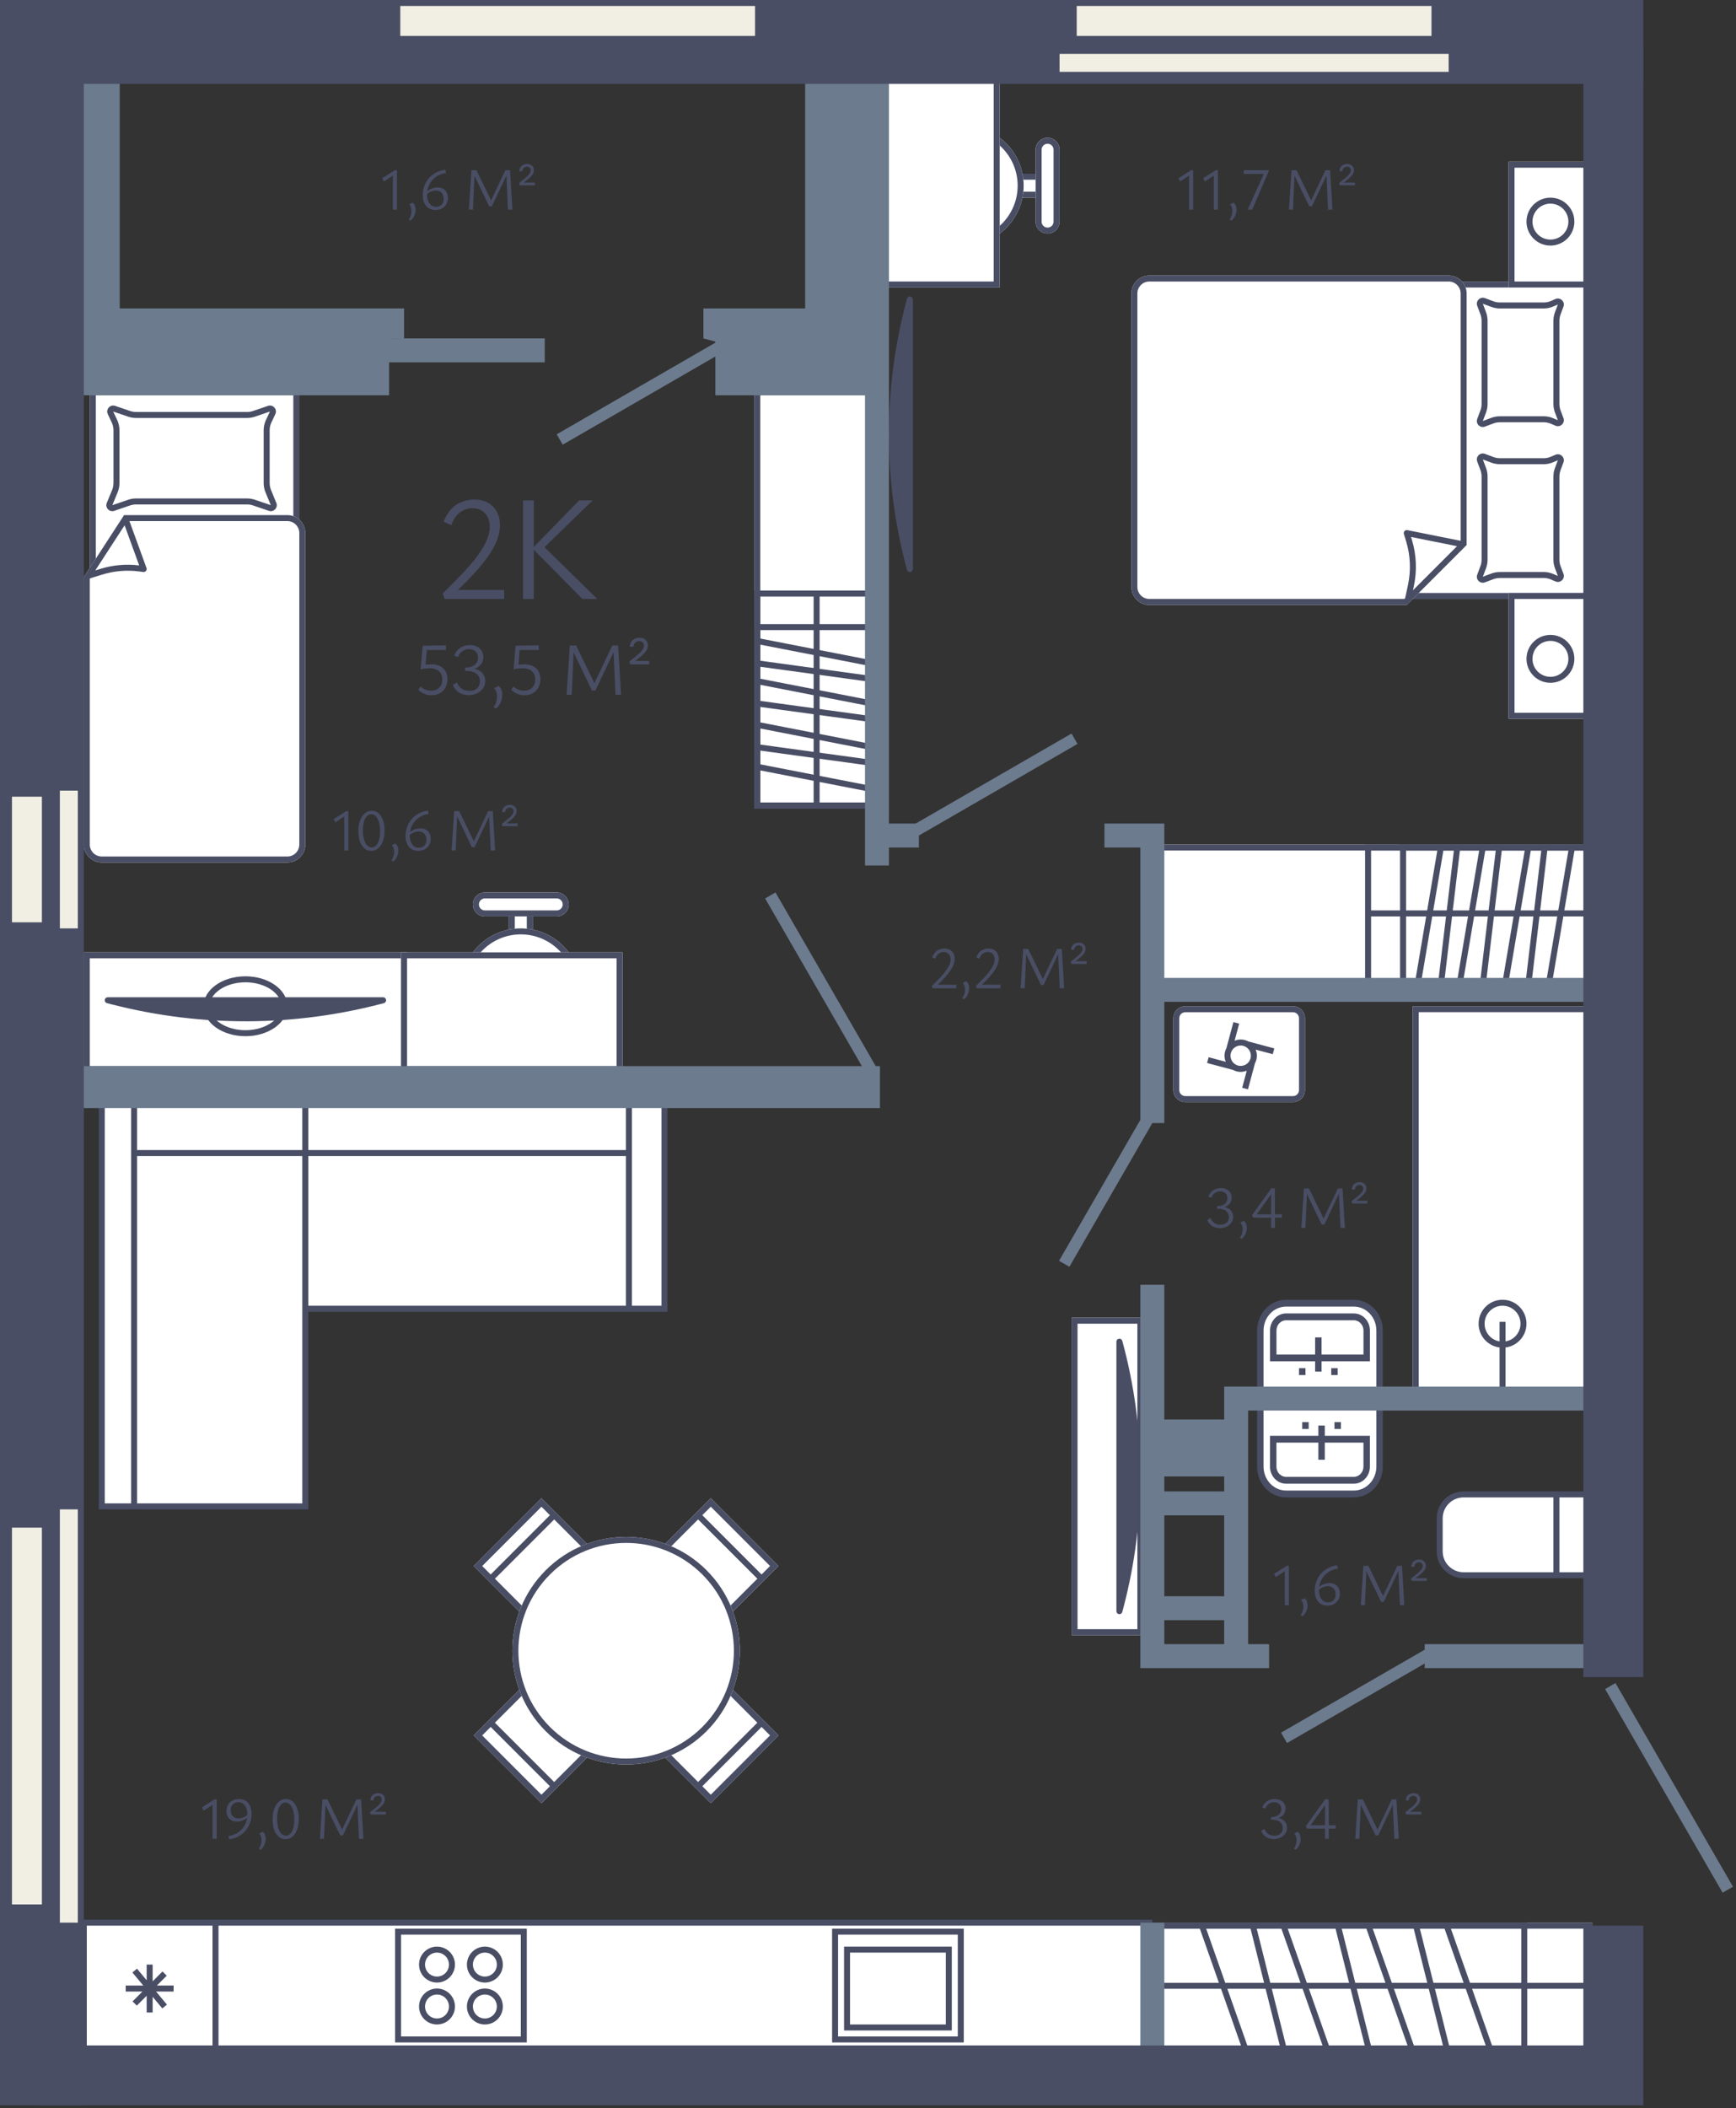 <svg width="290" height="352" viewBox="0 0 290 352" fill="none" xmlns="http://www.w3.org/2000/svg">
<rect x="0" y="0" width="290" height="352" fill="#333333" stroke="none"/>
<g id="2_4-11_11">
<g id="basic_furniture">
<g id="bath_stuff">
<g id="toilet">
<path id="toilet_2" d="M240.5 259V253.5C240.5 251.291 242.291 249.5 244.5 249.5H260H267V263H260H244.5C242.291 263 240.5 261.209 240.5 259Z" fill="white"/>
<path id="toilet (Stroke)" d="M267.5 249V263.5H244.5C242.015 263.5 240 261.485 240 259V253.5C240 251.015 242.015 249 244.5 249H267.5ZM260.5 262.5H266.5V250H260.5V262.5ZM241 259C241 260.933 242.567 262.5 244.5 262.5H259.5V250H244.5C242.567 250 241 251.567 241 253.5V259Z" fill="#494E65"/>
</g>
<g id="sink">
<path id="Vector 13" d="M210.538 244.858L210.538 234.573L230.461 234.573L230.461 244.858C230.461 247.383 228.532 249.43 226.153 249.43L214.846 249.43C212.466 249.43 210.538 247.383 210.538 244.858Z" fill="white"/>
<path id="Vector 13 (Stroke)" d="M211.077 244.857C211.077 247.066 212.764 248.857 214.846 248.857L226.154 248.857C228.236 248.857 229.923 247.066 229.923 244.857L229.923 235.143L211.077 235.143L211.077 244.857ZM210 234L231 234L231 244.857C231 247.697 228.83 250 226.154 250L214.846 250C212.17 250 210 247.697 210 244.857L210 234Z" fill="#494E65"/>
<path id="Vector 14" d="M228.309 244.859L228.309 240.287L212.693 240.287L212.693 244.859C212.693 246.121 213.658 247.145 214.847 247.145L226.155 247.145C227.344 247.145 228.309 246.121 228.309 244.859Z" fill="white"/>
<path id="Vector 14 (Stroke)" d="M213.228 244.858C213.228 245.804 213.952 246.572 214.844 246.572L226.151 246.572C227.044 246.572 227.767 245.804 227.767 244.858L227.767 240.858L213.228 240.858L213.228 244.858ZM212.151 239.715L228.844 239.715L228.844 244.858C228.844 246.436 227.638 247.715 226.151 247.715L214.844 247.715C213.357 247.715 212.151 246.436 212.151 244.858L212.151 239.715Z" fill="#494E65"/>
<path id="Vector 15 (Stroke)" d="M222.923 238.572L222.923 237.429L224 237.429L224 238.572L222.923 238.572ZM217.538 238.572L217.538 237.429L218.615 237.429L218.615 238.572L217.538 238.572ZM220.231 243.715L220.231 238.001L221.308 238.001L221.308 243.715L220.231 243.715Z" fill="#494E65"/>
</g>
<g id="sink_2">
<path id="Vector 13_2" d="M230.462 222.142V232.427H210.539V222.142C210.539 219.617 212.468 217.57 214.847 217.57H226.154C228.534 217.57 230.462 219.617 230.462 222.142Z" fill="white"/>
<path id="Vector 13 (Stroke)_2" d="M229.923 222.143C229.923 219.934 228.236 218.143 226.154 218.143H214.846C212.764 218.143 211.077 219.934 211.077 222.143V231.857H229.923V222.143ZM231 233H210V222.143C210 219.303 212.17 217 214.846 217H226.154C228.83 217 231 219.303 231 222.143V233Z" fill="#494E65"/>
<path id="Vector 14_2" d="M212.691 222.141V226.713H228.307V222.141C228.307 220.879 227.342 219.855 226.153 219.855H214.845C213.656 219.855 212.691 220.879 212.691 222.141Z" fill="white"/>
<path id="Vector 14 (Stroke)_2" d="M227.772 222.142C227.772 221.196 227.048 220.428 226.156 220.428H214.849C213.956 220.428 213.233 221.196 213.233 222.142V226.142H227.772V222.142ZM228.849 227.285H212.156V222.142C212.156 220.564 213.362 219.285 214.849 219.285H226.156C227.643 219.285 228.849 220.564 228.849 222.142V227.285Z" fill="#494E65"/>
<path id="Vector 15 (Stroke)_2" d="M218.077 228.428V229.571H217V228.428H218.077ZM223.462 228.428V229.571H222.385V228.428H223.462ZM220.769 223.285V228.999H219.692V223.285H220.769Z" fill="#494E65"/>
</g>
<g id="bath">
<rect width="30" height="65" transform="translate(266 233) rotate(-180)" fill="white"/>
<path id="Ellipse 1" d="M247 221C247 218.791 248.791 217 251 217C253.209 217 255 218.791 255 221C255 223.209 253.209 225 251 225C248.791 225 247 223.209 247 221Z" fill="white"/>
<path id="Ellipse 1 (Stroke)" d="M248 221C248 222.657 249.343 224 251 224C252.657 224 254 222.657 254 221C254 219.343 252.657 218 251 218L251 217C253.209 217 255 218.791 255 221C255 223.209 253.209 225 251 225C248.791 225 247 223.209 247 221C247 218.791 248.791 217 251 217L251 218C249.343 218 248 219.343 248 221Z" fill="#494E65"/>
<path id="Rectangle 75 (Stroke)" d="M236 233L236 168L266 168L266 233L236 233ZM265 168.985L237 168.985L237 232.015L250.5 232.015L250.5 220.689L251.5 220.689L251.5 232.015L265 232.015L265 168.985Z" fill="#494E65"/>
</g>
<g id="washing">
<path id="Rectangle 112" d="M196 170C196 168.895 196.895 168 198 168H216C217.105 168 218 168.895 218 170V182C218 183.105 217.105 184 216 184H198C196.895 184 196 183.105 196 182V170Z" fill="white"/>
<path id="Rectangle 112 (Stroke)" d="M216 183V184H198V183H216ZM217 182V170C217 169.448 216.552 169 216 169H198C197.448 169 197 169.448 197 170V182C197 182.552 197.448 183 198 183V184L197.796 183.989C196.787 183.887 196 183.036 196 182V170C196 168.895 196.895 168 198 168H216C217.105 168 218 168.895 218 170V182C218 183.036 217.213 183.887 216.204 183.989L216 184V183C216.552 183 217 182.552 217 182Z" fill="#494E65"/>
<path id="Ellipse 9 (Stroke)" d="M208.903 176.698C208.66 177.607 207.726 178.146 206.817 177.902C205.909 177.659 205.369 176.725 205.613 175.817C205.856 174.908 206.79 174.369 207.699 174.612C208.607 174.856 209.146 175.79 208.903 176.698ZM204.647 175.558C204.488 176.149 204.541 176.747 204.755 177.273L201.901 176.508L201.642 177.474L205.978 178.636C206.158 178.733 206.352 178.813 206.558 178.868C207.15 179.027 207.747 178.973 208.274 178.759L207.509 181.614L208.475 181.873L209.637 177.536C209.734 177.356 209.814 177.163 209.869 176.957C210.027 176.365 209.974 175.768 209.759 175.241L212.615 176.006L212.874 175.04L208.537 173.879C208.357 173.782 208.164 173.702 207.958 173.646C207.366 173.488 206.769 173.541 206.242 173.755L207.007 170.901L206.041 170.642L204.879 174.977C204.782 175.158 204.702 175.351 204.647 175.558Z" fill="#494E65"/>
</g>
</g>
<g id="wardrobe">
<path id="Rectangle 80" d="M266 321L266 331.542L266 332L266 343L193 343L193 331.542L193 321L266 321Z" fill="white"/>
<path id="Rectangle 80 (Stroke)" d="M266 343L193 343L193 321L266 321L266 343ZM194 332.042L194 342L265 342L265 332.042L194 332.042ZM194 322L194 331.042L265 331.042L265 322L194 322Z" fill="#494E65"/>
<path id="Rectangle 81 (Stroke)" d="M255.129 343L193.001 343L193.001 321L255.129 321L255.129 343ZM194.001 322L194.001 342L254.129 342L254.129 322L194.001 322Z" fill="#494E65"/>
<path id="Vector 18 (Stroke)" d="M207.738 342.728L200.293 321.607L201.235 321.275L208.681 342.396L207.738 342.728ZM214.569 342.562L214.084 342.683L208.794 321.562L209.765 321.32L215.054 342.439L214.569 342.562ZM221.365 342.728L213.92 321.607L214.862 321.275L222.309 342.396L221.365 342.728ZM228.766 342.562L228.28 342.683L222.991 321.562L223.961 321.32L229.25 342.439L228.766 342.562ZM235.562 342.728L228.116 321.607L229.06 321.275L236.505 342.396L235.562 342.728ZM241.823 342.562L241.338 342.683L236.049 321.562L237.019 321.32L242.308 342.439L241.823 342.562ZM248.619 342.728L241.174 321.607L242.117 321.275L249.562 342.396L248.619 342.728Z" fill="#494E65"/>
</g>
<g id="kitchen">
<path id="Vector 19" d="M192 321L192 343L36 343L14 343L14 321L36 321L192 321Z" fill="white"/>
<path id="Vector 19 (Stroke)" d="M192.5 343.5L13.5 343.5L13.5 320.5L192.5 320.5L192.5 343.5ZM14.5 321.5L14.5 342.5L35.5 342.5L35.5 321.5L14.5 321.5ZM36.5 321.5L36.5 342.5L191.5 342.5L191.5 321.5L36.5 321.5Z" fill="#494E65"/>
<path id="Vector 17 (Stroke)" d="M21 332.5L23.793 332.5L22.146 334.146L22.854 334.854L24.5 333.207L24.5 336L25.5 336L25.5 333.381L27.116 335.32L27.884 334.68L26.067 332.5L29 332.5L29 331.5L26.207 331.5L27.854 329.854L27.146 329.146L25.5 330.793L25.5 328L24.5 328L24.5 330.619L22.884 328.68L22.116 329.32L23.933 331.5L21 331.5L21 332.5Z" fill="#494E65"/>
<g id="Group 69">
<path id="Rectangle 76 (Stroke)" d="M88 341L88 322L66 322L66 341L88 341ZM67 323L87 323L87 340L67 340L67 323Z" fill="#494E65"/>
<path id="Ellipse 2 (Stroke)" d="M75 335C75 336.105 74.105 337 73 337C71.895 337 71 336.105 71 335C71 333.895 71.895 333 73 333V332C71.343 332 70 333.343 70 335C70 336.657 71.343 338 73 338C74.657 338 76 336.657 76 335C76 333.343 74.657 332 73 332V333C74.105 333 75 333.895 75 335Z" fill="#494E65"/>
<path id="Ellipse 3 (Stroke)" d="M83 328C83 329.105 82.105 330 81 330C79.895 330 79 329.105 79 328C79 326.895 79.895 326 81 326V325C79.343 325 78 326.343 78 328C78 329.657 79.343 331 81 331C82.657 331 84 329.657 84 328C84 326.343 82.657 325 81 325V326C82.105 326 83 326.895 83 328Z" fill="#494E65"/>
<path id="Ellipse 5 (Stroke)" d="M75 328C75 329.105 74.105 330 73 330C71.895 330 71 329.105 71 328C71 326.895 71.895 326 73 326V325C71.343 325 70 326.343 70 328C70 329.657 71.343 331 73 331C74.657 331 76 329.657 76 328C76 326.343 74.657 325 73 325V326C74.105 326 75 326.895 75 328Z" fill="#494E65"/>
<path id="Ellipse 4 (Stroke)" d="M83 335C83 336.105 82.105 337 81 337C79.895 337 79 336.105 79 335C79 333.895 79.895 333 81 333V332C79.343 332 78 333.343 78 335C78 336.657 79.343 338 81 338C82.657 338 84 336.657 84 335C84 333.343 82.657 332 81 332V333C82.105 333 83 333.895 83 335Z" fill="#494E65"/>
</g>
<g id="Group 70">
<path id="Rectangle 77 (Stroke)" d="M161 322L139 322L139 341L161 341L161 322ZM140 340L140 323L160 323L160 340L140 340Z" fill="#494E65"/>
<path id="Rectangle 78 (Stroke)" d="M159 325L141 325L141 339L159 339L159 325ZM142 338L142 326L158 326L158 338L142 338Z" fill="#494E65"/>
</g>
</g>
</g>
<g id="furniture">
<g id="table">
<path id="Rectangle 93" d="M90.453 301.055L79.139 289.741L81.614 287.266L90.453 278.427L101.767 289.741L92.928 298.58L90.453 301.055Z" fill="white"/>
<path id="Rectangle 93 (Stroke)" d="M79.139 289.741L90.453 278.427L101.767 289.741L90.453 301.055L79.139 289.741ZM100.353 289.741L90.453 279.841L82.675 287.62L92.574 297.519L100.353 289.741ZM91.867 298.226L81.968 288.327L80.554 289.741L90.453 299.64L91.867 298.226Z" fill="#494E65"/>
<path id="Rectangle 94" d="M118.738 250.141L130.052 261.454L127.577 263.929L118.738 272.768L107.425 261.454L116.263 252.615L118.738 250.141Z" fill="white"/>
<path id="Rectangle 94 (Stroke)" d="M130.052 261.454L118.738 272.768L107.425 261.454L118.738 250.141L130.052 261.454ZM108.839 261.454L118.738 271.354L126.516 263.576L116.617 253.676L108.839 261.454ZM117.324 252.969L127.224 262.869L128.638 261.454L118.738 251.555L117.324 252.969Z" fill="#494E65"/>
<path id="Rectangle 95" d="M79.141 261.457L90.454 250.143L92.929 252.618L101.768 261.457L90.454 272.771L81.615 263.932L79.141 261.457Z" fill="white"/>
<path id="Rectangle 95 (Stroke)" d="M90.454 250.143L101.768 261.457L90.454 272.771L79.141 261.457L90.454 250.143ZM90.454 271.357L100.354 261.457L92.576 253.679L82.676 263.578L90.454 271.357ZM81.969 262.871L91.868 252.972L90.454 251.558L80.555 261.457L81.969 262.871Z" fill="#494E65"/>
<path id="Rectangle 96" d="M130.051 289.738L118.737 301.052L116.262 298.577L107.423 289.738L118.737 278.425L127.576 287.263L130.051 289.738Z" fill="white"/>
<path id="Rectangle 96 (Stroke)" d="M118.737 301.052L107.423 289.738L118.737 278.425L130.051 289.738L118.737 301.052ZM118.737 279.839L108.838 289.738L116.616 297.516L126.515 287.617L118.737 279.839ZM127.222 288.324L117.323 298.224L118.737 299.638L128.637 289.738L127.222 288.324Z" fill="#494E65"/>
<path id="Ellipse 6" d="M91.163 262.164C98.583 254.744 110.613 254.744 118.033 262.164C125.453 269.584 125.453 281.614 118.033 289.034C110.613 296.454 98.583 296.454 91.163 289.034C83.743 281.614 83.743 269.584 91.163 262.164Z" fill="white"/>
<path id="Ellipse 6 (Stroke)" d="M91.87 262.871C84.84 269.9 84.84 281.297 91.87 288.327C98.899 295.356 110.296 295.356 117.326 288.327C124.355 281.297 124.355 269.9 117.326 262.871L118.033 262.164C125.453 269.584 125.453 281.614 118.033 289.034C110.613 296.454 98.583 296.454 91.163 289.034C83.743 281.614 83.743 269.584 91.163 262.164C98.583 254.744 110.613 254.744 118.033 262.164L117.326 262.871C110.296 255.841 98.899 255.841 91.87 262.871Z" fill="#494E65"/>
</g>
<g id="sofa">
<path d="M17 251.5L17 184.001L22.402 184.001L51 184.001L51 218.501L51 251.5L22.402 251.5L17 251.5Z" fill="white"/>
<path d="M51 184.001L51 218.501L105.057 218.501L111 218.501L111 184.001L105.057 184.001L51 184.001Z" fill="white"/>
</g>
<path id="sofa (Stroke)" d="M16.5 183.501L111.5 183.501L111.5 219.001L51.5 219.001L51.5 252L16.5 252L16.5 183.501ZM110.5 218.001L110.5 184.501L105.558 184.501L105.558 218.001L110.5 218.001ZM104.558 192.01L104.558 184.501L51.5 184.501L51.5 192.01L104.558 192.01ZM104.558 218.001L104.558 193.01L51.5 193.01L51.5 218.001L104.558 218.001ZM50.5 251L50.5 193.01L22.902 193.01L22.902 251L50.5 251ZM50.5 192.01L50.5 184.501L22.902 184.501L22.902 192.01L50.5 192.01ZM21.902 251L21.902 184.501L17.5 184.501L17.5 251L21.902 251Z" fill="#494E65"/>
<path id="TV-stand" d="M179 220H191V273H179V220Z" fill="white"/>
<path id="TV-stand (Stroke)" d="M191 220V273H179V220H191ZM180 272H190V221H180V272Z" fill="#494E65"/>
<path id="TV" d="M186.997 269L187.236 268.085V268.085C188.995 261.347 186.997 262.036 186.997 269V269Z" fill="white"/>
<path id="TV (Stroke)" d="M187.48 223.868C191.434 238.374 191.517 253.663 187.72 268.212L187.481 269.126C187.417 269.369 187.183 269.528 186.934 269.496C186.684 269.464 186.497 269.251 186.497 269L186.497 224C186.497 223.749 186.683 223.538 186.931 223.504C187.179 223.471 187.414 223.626 187.48 223.868Z" fill="#494E65"/>
<g id="bed_group">
<g id="bed">
<path id="Rectangle 106" d="M190 100L190 47L266 47L266 100L190 100Z" fill="white"/>
<path id="Rectangle 106 (Stroke)" d="M190 47L266 47L266 100L190 100L190 47ZM265 99L265 48L191 48L191 99L265 99Z" fill="#494E65"/>
<path id="pillow" d="M248.06 97.227C247.257 97.528 246.472 96.743 246.773 95.94L247.309 94.509C247.436 94.172 247.5 93.815 247.5 93.456L247.5 79.544C247.5 79.184 247.436 78.827 247.309 78.49L246.773 77.059C246.471 76.256 247.257 75.471 248.06 75.772L249.491 76.309C249.828 76.435 250.185 76.5 250.544 76.5L257.885 76.5C258.291 76.5 258.693 76.417 259.067 76.257L259.848 75.922C260.657 75.575 261.487 76.368 261.178 77.192L260.691 78.49C260.565 78.827 260.5 79.184 260.5 79.544L260.5 93.456C260.5 93.815 260.565 94.172 260.691 94.509L261.178 95.807C261.487 96.631 260.657 97.424 259.848 97.077L259.066 96.742C258.693 96.582 258.291 96.5 257.885 96.5L250.544 96.5C250.185 96.5 249.828 96.564 249.491 96.691L248.06 97.227Z" fill="white"/>
<path id="pillow (Stroke)" d="M257.885 77.5L250.544 77.5C250.065 77.5 249.589 77.413 249.14 77.245L247.709 76.709L248.245 78.139C248.414 78.588 248.5 79.064 248.5 79.544L248.5 93.456C248.5 93.935 248.414 94.411 248.246 94.86L247.709 96.291L249.14 95.754C249.589 95.586 250.065 95.5 250.544 95.5L257.884 95.5C258.426 95.5 258.962 95.609 259.46 95.823L260.242 96.158L259.755 94.86C259.587 94.411 259.5 93.935 259.5 93.456L260.5 93.456C260.5 93.815 260.565 94.173 260.692 94.509L261.178 95.807L261.223 95.961C261.373 96.675 260.706 97.312 259.999 97.129L259.848 97.077L259.067 96.742C258.693 96.582 258.29 96.5 257.884 96.5L250.544 96.5C250.185 96.5 249.827 96.565 249.491 96.691L248.06 97.227C247.256 97.528 246.472 96.744 246.773 95.94L247.309 94.509C247.435 94.173 247.5 93.815 247.5 93.456L247.5 79.544C247.5 79.274 247.464 79.006 247.393 78.747L247.309 78.49L246.773 77.059C246.472 76.255 247.256 75.471 248.06 75.772L249.491 76.308L249.747 76.392C250.007 76.464 250.275 76.5 250.544 76.5L257.885 76.5L258.037 76.496C258.391 76.478 258.74 76.397 259.067 76.257L259.848 75.922C260.607 75.597 261.384 76.274 261.223 77.039L261.178 77.192L260.692 78.49C260.597 78.743 260.536 79.007 260.512 79.275L260.5 79.544L259.5 79.544C259.5 79.064 259.587 78.588 259.755 78.139L260.242 76.841L259.46 77.176C258.963 77.39 258.427 77.5 257.885 77.5ZM259.5 79.544L260.5 79.544L260.5 93.456L259.5 93.456L259.5 79.544Z" fill="#494E65"/>
<path id="pillow_2" d="M248.06 71.227C247.257 71.528 246.472 70.743 246.773 69.94L247.309 68.509C247.436 68.172 247.5 67.815 247.5 67.456L247.5 53.544C247.5 53.184 247.436 52.827 247.309 52.49L246.773 51.059C246.471 50.256 247.257 49.471 248.06 49.772L249.491 50.309C249.828 50.435 250.185 50.5 250.544 50.5L257.885 50.5C258.291 50.5 258.693 50.417 259.067 50.257L259.848 49.922C260.657 49.575 261.487 50.368 261.178 51.192L260.691 52.49C260.565 52.827 260.5 53.184 260.5 53.544L260.5 67.456C260.5 67.815 260.565 68.172 260.691 68.509L261.178 69.807C261.487 70.631 260.657 71.424 259.848 71.077L259.066 70.742C258.693 70.582 258.291 70.5 257.885 70.5L250.544 70.5C250.185 70.5 249.828 70.564 249.491 70.691L248.06 71.227Z" fill="white"/>
<path id="pillow (Stroke)_2" d="M257.885 51.5L250.544 51.5C250.065 51.5 249.589 51.413 249.14 51.245L247.709 50.709L248.245 52.139C248.414 52.588 248.5 53.064 248.5 53.544L248.5 67.456C248.5 67.935 248.414 68.411 248.246 68.86L247.709 70.291L249.14 69.754C249.589 69.586 250.065 69.5 250.544 69.5L257.884 69.5C258.426 69.5 258.962 69.609 259.46 69.823L260.242 70.158L259.755 68.86C259.587 68.411 259.5 67.935 259.5 67.456L260.5 67.456C260.5 67.815 260.565 68.173 260.692 68.509L261.178 69.807L261.223 69.961C261.373 70.675 260.706 71.312 259.999 71.129L259.848 71.077L259.067 70.742C258.693 70.582 258.29 70.5 257.884 70.5L250.544 70.5C250.185 70.5 249.827 70.565 249.491 70.691L248.06 71.227C247.256 71.528 246.472 70.744 246.773 69.94L247.309 68.509C247.435 68.173 247.5 67.815 247.5 67.456L247.5 53.544C247.5 53.274 247.464 53.006 247.393 52.747L247.309 52.49L246.773 51.059C246.472 50.255 247.256 49.471 248.06 49.772L249.491 50.308L249.747 50.392C250.007 50.464 250.275 50.5 250.544 50.5L257.885 50.5L258.037 50.496C258.391 50.478 258.74 50.398 259.067 50.257L259.848 49.922C260.607 49.597 261.384 50.274 261.223 51.039L261.178 51.192L260.692 52.49C260.597 52.743 260.536 53.007 260.512 53.275L260.5 53.544L259.5 53.544C259.5 53.064 259.587 52.588 259.755 52.139L260.242 50.841L259.46 51.176C258.963 51.39 258.427 51.5 257.885 51.5ZM259.5 53.544L260.5 53.544L260.5 67.456L259.5 67.456L259.5 53.544Z" fill="#494E65"/>
<path id="Rectangle 109" d="M192 101C190.343 101 189 99.657 189 98L189 49C189 47.343 190.343 46 192 46L242 46C243.657 46 245 47.343 245 49L245 91L235 101L192 101Z" fill="white"/>
<path id="Rectangle 109 (Stroke)" d="M242 47L192 47C190.895 47 190 47.895 190 49L190 98C190 99.105 190.895 100 192 100L234.586 100L234.734 99.852L235.204 97.66C235.716 95.272 235.617 92.794 234.915 90.455L234.521 89.144C234.471 88.975 234.512 88.793 234.63 88.663C234.748 88.533 234.926 88.475 235.098 88.51L244 90.29L244 49L245 49L245 91L235 101L192 101C190.343 101 189 99.657 189 98L189 49L189.004 48.846C189.084 47.261 190.395 46 192 46L242 46C243.605 46 244.916 47.261 244.996 48.846L245 49L244 49C244 47.895 243.105 47 242 47ZM235.872 90.168C236.622 92.668 236.729 95.318 236.182 97.87L236.036 98.55L243.396 91.189L235.717 89.653L235.872 90.168Z" fill="#494E65"/>
</g>
<g id="bedside">
<path id="Rectangle 110" d="M252 120L252 99L266 99L266 120L252 120Z" fill="white"/>
<path id="Rectangle 110 (Stroke)" d="M252 99L266 99L266 120L252 120L252 99ZM265 119L265 100L253 100L253 119L265 119Z" fill="#494E65"/>
<path id="Ellipse 8" d="M259 106C261.209 106 263 107.791 263 110C263 112.209 261.209 114 259 114C256.791 114 255 112.209 255 110C255 107.791 256.791 106 259 106Z" fill="white"/>
<path id="Ellipse 8 (Stroke)" d="M259 107C257.343 107 256 108.343 256 110C256 111.657 257.343 113 259 113C260.657 113 262 111.657 262 110L263 110C263 112.209 261.209 114 259 114C256.791 114 255 112.209 255 110C255 107.791 256.791 106 259 106C261.209 106 263 107.791 263 110L262 110C262 108.343 260.657 107 259 107Z" fill="#494E65"/>
</g>
<g id="bedside_2">
<path id="Rectangle 110_2" d="M252 27L252 48L266 48L266 27L252 27Z" fill="white"/>
<path id="Rectangle 110 (Stroke)_2" d="M252 48L266 48L266 27L252 27L252 48ZM265 28L265 47L253 47L253 28L265 28Z" fill="#494E65"/>
<path id="Ellipse 8_2" d="M259 41C261.209 41 263 39.209 263 37C263 34.791 261.209 33 259 33C256.791 33 255 34.791 255 37C255 39.209 256.791 41 259 41Z" fill="white"/>
<path id="Ellipse 8 (Stroke)_2" d="M259 40C257.343 40 256 38.657 256 37C256 35.343 257.343 34 259 34C260.657 34 262 35.343 262 37L263 37C263 34.791 261.209 33 259 33C256.791 33 255 34.791 255 37C255 39.209 256.791 41 259 41C261.209 41 263 39.209 263 37L262 37C262 38.657 260.657 40 259 40Z" fill="#494E65"/>
</g>
</g>
<g id="chair-with-table">
<g id="chair">
<path id="Rectangle 104" d="M175 29L175 33L167 33L167 29L175 29Z" fill="white"/>
<path id="Rectangle 104 (Stroke)" d="M175 33L167 33L167 29L175 29L175 33ZM168 30L168 32L174 32L174 30L168 30Z" fill="#494E65"/>
<path id="Rectangle 102" d="M161 21C166.523 21 171 25.477 171 31V31C171 36.523 166.523 41 161 41V41C155.477 41 151 36.523 151 31V31C151 25.477 155.477 21 161 21V21Z" fill="white"/>
<path id="Rectangle 102 (Stroke)" d="M161 40C165.971 40 170 35.971 170 31C170 26.029 165.971 22 161 22C156.029 22 152 26.029 152 31L151 31C151 25.477 155.477 21 161 21C166.523 21 171 25.477 171 31C171 36.523 166.523 41 161 41C155.477 41 151 36.523 151 31L152 31C152 35.971 156.029 40 161 40Z" fill="#494E65"/>
<path id="Rectangle 103" d="M175 23C176.105 23 177 23.895 177 25L177 37C177 38.105 176.105 39 175 39V39C173.895 39 173 38.105 173 37L173 25C173 23.895 173.895 23 175 23V23Z" fill="white"/>
<path id="Rectangle 103 (Stroke)" d="M174 37L173 37L173 25L174 25L174 37ZM175 38C175.552 38 176 37.552 176 37L176 25C176 24.448 175.552 24 175 24C174.448 24 174 24.448 174 25L173 25C173 23.895 173.895 23 175 23C176.105 23 177 23.895 177 25L177 37C177 38.105 176.105 39 175 39C173.895 39 173 38.105 173 37L174 37C174 37.552 174.448 38 175 38Z" fill="#494E65"/>
</g>
<path id="Rectangle 101" d="M167 11L167 48L147 48L147 11L167 11Z" fill="white"/>
<path id="Rectangle 101 (Stroke)" d="M167 48L147 48L147 11L167 11L167 48ZM148 12L148 47L166 47L166 12L148 12Z" fill="#494E65"/>
</g>
<g id="wardrobe_2">
<path id="Rectangle 79" d="M193 141L193 165L266 165L266 141L193 141Z" fill="white"/>
<path id="Rectangle 79 (Stroke)" d="M193 165L266 165L266 141L193 141L193 165ZM265 142L265 164L194 164L194 142L265 142Z" fill="#494E65"/>
<path id="Rectangle 80 (Stroke)_2" d="M228.039 165L265.999 165L265.999 141L228.039 141L228.039 165ZM264.999 153L264.999 164L229.039 164L229.039 153L264.999 153ZM264.999 142L264.999 152L229.039 152L229.039 142L264.999 142Z" fill="#494E65"/>
<path id="Rectangle 81 (Stroke)_2" d="M233.883 165L266.003 165L266.003 141L233.883 141L233.883 165ZM265.003 142L265.003 164L234.883 164L234.883 142L265.003 142Z" fill="#494E65"/>
<path id="Vector 18 (Stroke)_2" d="M259.194 164.582L263.088 141.582L262.102 141.416L258.209 164.416L259.194 164.582ZM255.792 164.559L258.53 141.559L257.537 141.439L254.799 164.439L255.792 164.559ZM251.895 164.582L255.788 141.582L254.802 141.416L250.909 164.416L251.895 164.582ZM248.187 164.559L250.925 141.559L249.932 141.439L247.193 164.439L248.187 164.559ZM244.29 164.582L248.183 141.582L247.197 141.416L243.304 164.416L244.29 164.582ZM241.191 164.559L243.93 141.559L242.937 141.439L240.198 164.439L241.191 164.559ZM237.295 164.582L241.188 141.582L240.202 141.416L236.309 164.416L237.295 164.582Z" fill="#494E65"/>
</g>
<g id="wardrobe_3">
<path id="Rectangle 79_2" d="M146 65L126 65L126 134.997L146 134.997L146 65Z" fill="white"/>
<path id="Rectangle 79 (Stroke)_2" d="M126 65L126 134.997L146 134.997L146 65L126 65ZM145 133.997L127 133.997L127 66L145 66L145 133.997Z" fill="#494E65"/>
<path id="Rectangle 80 (Stroke)_3" d="M126 98.598L126 134.996L146 134.996L146 98.598L126 98.598ZM135.917 133.996L127 133.996L127 99.598L135.917 99.598L135.917 133.996ZM145 133.996L136.917 133.996L136.917 99.598L145 99.598L145 133.996Z" fill="#494E65"/>
<path id="Rectangle 81 (Stroke)_3" d="M126 104.199L126 134.998L146 134.998L146 104.199L126 104.199ZM145 133.998L127 133.998L127 105.199L145 105.199L145 133.998Z" fill="#494E65"/>
<path id="Vector 18 (Stroke)_3" d="M126.321 128.493L145.488 132.226L145.68 131.244L126.513 127.512L126.321 128.493ZM126.417 124.735L126.35 125.23L145.517 127.856L145.651 126.866L126.485 124.24L126.417 124.735ZM126.321 121.493L145.488 125.227L145.68 124.245L126.513 120.512L126.321 121.493ZM126.417 117.443L126.35 117.938L145.517 120.564L145.651 119.573L126.485 116.948L126.417 117.443ZM126.321 114.201L145.488 117.935L145.68 116.952L126.513 113.22L126.321 114.201ZM126.417 110.736L126.35 111.231L145.517 113.857L145.651 112.866L126.485 110.241L126.417 110.736ZM126.321 107.494L145.488 111.227L145.68 110.245L126.513 106.512L126.321 107.494Z" fill="#494E65"/>
</g>
<path id="TV_2" d="M151.999 50L151.76 50.915V50.915C150.001 57.653 151.999 56.964 151.999 50V50Z" fill="white"/>
<path id="TV (Stroke)_2" d="M151.516 95.132C147.562 80.626 147.479 65.337 151.276 50.788L151.515 49.874C151.579 49.631 151.813 49.472 152.062 49.504C152.312 49.536 152.499 49.749 152.499 50L152.499 95C152.499 95.251 152.313 95.462 152.065 95.496C151.817 95.529 151.582 95.374 151.516 95.132Z" fill="#494E65"/>
<g id="TV_3">
<path id="Rectangle 105" d="M68 179L14 179L14 159L68 159L68 179Z" fill="white"/>
<path id="Rectangle 105 (Stroke)" d="M14 179L14 159L68 159L68 179L14 179ZM67 160L15 160L15 178L67 178L67 160Z" fill="#494E65"/>
<path id="Ellipse 7" d="M34 168C34 165.239 37.134 163 41 163C44.866 163 48 165.239 48 168C48 170.761 44.866 173 41 173C37.134 173 34 170.761 34 168Z" fill="white"/>
<path id="Ellipse 7 (Stroke)" d="M35 168C35 168.974 35.551 169.95 36.632 170.722C37.71 171.492 39.252 172 41 172C42.748 172 44.29 171.492 45.368 170.722C46.449 169.95 47 168.974 47 168C47 167.026 46.449 166.05 45.368 165.278C44.29 164.508 42.748 164 41 164L41 163C44.866 163 48 165.239 48 168C48 170.761 44.866 173 41 173C37.134 173 34 170.761 34 168C34 165.239 37.134 163 41 163L41 164C39.252 164 37.71 164.508 36.632 165.278C35.551 166.05 35 167.026 35 168Z" fill="#494E65"/>
<path id="Vector 24" d="M18 167.001L18.938 167.24V167.24C25.705 168.968 24.985 167.001 18 167.001V167.001Z" fill="white"/>
<path id="Vector 24 (Stroke)" d="M64.129 167.482C49.293 171.439 33.69 171.521 18.813 167.723L17.876 167.483C17.632 167.421 17.472 167.187 17.504 166.937C17.535 166.687 17.748 166.499 18 166.499L64 166.499C64.251 166.499 64.463 166.686 64.496 166.935C64.528 167.183 64.371 167.418 64.129 167.482Z" fill="#494E65"/>
</g>
<g id="chair-with-table_2">
<g id="chair_2">
<path id="Rectangle 104_2" d="M85 151H89V159H85V151Z" fill="white"/>
<path id="Rectangle 104 (Stroke)_2" d="M89 151V159H85V151H89ZM86 158H88V152H86V158Z" fill="#494E65"/>
<path id="Rectangle 102_2" d="M77 165C77 159.477 81.477 155 87 155V155C92.523 155 97 159.477 97 165V165C97 170.523 92.523 175 87 175V175C81.477 175 77 170.523 77 165V165Z" fill="white"/>
<path id="Rectangle 102 (Stroke)_2" d="M96 165C96 160.029 91.971 156 87 156C82.029 156 78 160.029 78 165C78 169.971 82.029 174 87 174V175C81.477 175 77 170.523 77 165C77 159.477 81.477 155 87 155C92.523 155 97 159.477 97 165C97 170.523 92.523 175 87 175V174C91.971 174 96 169.971 96 165Z" fill="#494E65"/>
<path id="Rectangle 103_2" d="M79 151C79 149.895 79.895 149 81 149H93C94.105 149 95 149.895 95 151V151C95 152.105 94.105 153 93 153H81C79.895 153 79 152.105 79 151V151Z" fill="white"/>
<path id="Rectangle 103 (Stroke)_2" d="M93 152V153H81V152H93ZM94 151C94 150.448 93.552 150 93 150H81C80.448 150 80 150.448 80 151C80 151.552 80.448 152 81 152V153C79.895 153 79 152.105 79 151C79 149.895 79.895 149 81 149H93C94.105 149 95 149.895 95 151C95 152.105 94.105 153 93 153V152C93.552 152 94 151.552 94 151Z" fill="#494E65"/>
</g>
<path id="Rectangle 101_2" d="M67 159H104V179H67V159Z" fill="white"/>
<path id="Rectangle 101 (Stroke)_2" d="M104 159V179H67V159H104ZM68 178H103V160H68V178Z" fill="#494E65"/>
</g>
<g id="bed_small">
<path id="Rectangle 111" d="M50 65L50 142L15 142L15 65L50 65Z" fill="white"/>
<path id="Rectangle 111 (Stroke)" d="M50 142L15 142L15 65L50 65L50 142ZM16 66L16 141L49 141L49 66L16 66Z" fill="#494E65"/>
<path id="pillow_3" d="M46.16 83.961C46.488 84.756 45.726 85.566 44.913 85.288L42.255 84.38C41.943 84.274 41.615 84.22 41.285 84.22L22.716 84.22C22.387 84.22 22.059 84.274 21.747 84.38L19.089 85.288C18.275 85.566 17.514 84.756 17.841 83.961L18.731 81.8C18.881 81.437 18.957 81.049 18.957 80.657L18.957 71.828C18.957 71.386 18.86 70.95 18.672 70.55L18.006 69.135C17.63 68.337 18.398 67.478 19.234 67.763L21.747 68.621C22.059 68.728 22.387 68.782 22.716 68.782L41.285 68.782C41.615 68.782 41.943 68.728 42.255 68.621L44.768 67.763C45.604 67.478 46.372 68.337 45.996 69.135L45.33 70.55C45.142 70.95 45.044 71.386 45.044 71.828L45.044 80.657C45.044 81.049 45.121 81.438 45.27 81.8L46.16 83.961Z" fill="white"/>
<path id="pillow (Stroke)_3" d="M19.957 71.828L19.957 80.657C19.957 81.18 19.856 81.698 19.657 82.181L18.766 84.342L21.424 83.435C21.84 83.293 22.277 83.22 22.717 83.22L41.285 83.22C41.725 83.22 42.162 83.293 42.578 83.435L45.237 84.342L44.346 82.181C44.147 81.698 44.045 81.18 44.045 80.657L44.045 71.828C44.045 71.239 44.175 70.657 44.426 70.124L45.092 68.71L42.578 69.567C42.162 69.709 41.725 69.782 41.285 69.782L41.285 68.782C41.615 68.782 41.943 68.728 42.255 68.621L44.769 67.764C45.552 67.496 46.276 68.234 46.054 68.985L45.996 69.136L45.33 70.551C45.142 70.95 45.045 71.386 45.045 71.828L45.045 80.657C45.045 80.951 45.088 81.243 45.172 81.523L45.271 81.8L46.16 83.961C46.488 84.756 45.727 85.566 44.913 85.288L42.255 84.381C42.021 84.301 41.778 84.25 41.532 84.23L41.285 84.22L22.717 84.22C22.47 84.22 22.223 84.25 21.984 84.311L21.747 84.381L19.089 85.288C18.276 85.566 17.514 84.756 17.841 83.961L18.732 81.8L18.83 81.523C18.915 81.243 18.957 80.951 18.957 80.657L18.957 71.828L18.953 71.662C18.932 71.277 18.837 70.899 18.672 70.55L18.006 69.136C17.654 68.387 18.307 67.585 19.078 67.723L19.234 67.764L21.747 68.621C21.981 68.701 22.224 68.752 22.47 68.772L22.717 68.782L22.717 69.782C22.277 69.782 21.84 69.709 21.424 69.567L18.91 68.71L19.576 70.124C19.827 70.657 19.957 71.239 19.957 71.828ZM22.717 69.782L22.717 68.782L41.285 68.782L41.285 69.782L22.717 69.782Z" fill="#494E65"/>
<path id="Rectangle 110_3" d="M14 141C14 142.657 15.343 144 17 144L48 144C49.657 144 51 142.657 51 141L51 89C51 87.343 49.657 86 48 86L20.727 86L14 96.357L14 141Z" fill="white"/>
<path id="Rectangle 110 (Stroke)_3" d="M50 89L50 141C50 142.105 49.105 143 48 143L17 143C15.895 143 15 142.105 15 141L15 96.653L15.066 96.551L17.06 95.934C19.027 95.325 21.102 95.142 23.145 95.397L23.938 95.496C24.11 95.518 24.282 95.448 24.391 95.311C24.499 95.175 24.529 94.993 24.47 94.829L21.623 87L48 87L48 86L20.727 86L14 96.357L14 141C14 142.605 15.261 143.916 16.846 143.996L17 144L48 144C49.657 144 51 142.657 51 141L51 89C51 87.343 49.657 86 48 86L48 87C49.105 87 50 87.895 50 89ZM20.814 87.702L23.251 94.403C21.072 94.134 18.861 94.329 16.764 94.978L15.917 95.241L20.814 87.702Z" fill="#494E65"/>
</g>
</g>
<g id="info+">
<g id="11,7 &#208;&#156;2">
<path id="Vector" d="M223.695 30.559C224.055 30.266 224.382 30.002 224.675 29.769C224.975 29.536 225.212 29.309 225.385 29.089C225.565 28.869 225.655 28.649 225.655 28.429C225.655 28.242 225.592 28.096 225.465 27.989C225.345 27.882 225.199 27.829 225.025 27.829C224.812 27.829 224.629 27.899 224.475 28.039C224.329 28.179 224.255 28.362 224.255 28.589L223.755 28.589C223.755 28.336 223.812 28.119 223.925 27.939C224.039 27.759 224.192 27.622 224.385 27.529C224.585 27.429 224.805 27.379 225.045 27.379C225.392 27.379 225.665 27.476 225.865 27.669C226.072 27.862 226.175 28.109 226.175 28.409C226.175 28.682 226.089 28.939 225.915 29.179C225.742 29.412 225.505 29.656 225.205 29.909C224.905 30.156 224.555 30.432 224.155 30.739L224.335 30.479L226.345 30.479L226.345 30.939L223.815 30.939L223.695 30.559Z" fill="#494E65"/>
<path id="Vector_2" d="M221.846 35L221.566 28.76L221.906 28.64L219.156 34.44L218.706 34.44L216.056 28.93L216.066 28.42L216.586 28.42L219.146 33.7L218.916 33.7L221.416 28.42L222.196 28.42L222.586 35L221.846 35ZM215.316 35L215.746 28.42L216.286 28.42L215.996 35L215.316 35Z" fill="#494E65"/>
<path id="Vector_3" d="M209.176 35L208.426 35L211.216 28.83L211.566 29.04L207.746 29.04L207.806 28.42L212.016 28.42L209.176 35Z" fill="#494E65"/>
<path id="Vector_4" d="M205.712 36.84L205.402 36.66C205.556 36.46 205.669 36.237 205.742 35.99C205.822 35.744 205.862 35.497 205.862 35.25C205.862 34.997 205.829 34.774 205.762 34.58C205.696 34.387 205.596 34.237 205.462 34.13L206.062 33.82C206.242 33.967 206.369 34.14 206.442 34.34C206.522 34.54 206.562 34.757 206.562 34.99C206.562 35.23 206.529 35.464 206.462 35.69C206.396 35.924 206.299 36.137 206.172 36.33C206.046 36.53 205.892 36.7 205.712 36.84Z" fill="#494E65"/>
<path id="Vector_5" d="M202.759 35L202.759 29L203.279 28.98L201.279 30.3L200.969 29.77L203.089 28.42L203.449 28.42L203.449 35L202.759 35Z" fill="#494E65"/>
<path id="Vector_6" d="M198.63 35L198.63 29L199.15 28.98L197.15 30.3L196.84 29.77L198.96 28.42L199.32 28.42L199.32 35L198.63 35Z" fill="#494E65"/>
</g>
<g id="1,6 &#208;&#156;2">
<path id="Vector_7" d="M86.707 30.559C87.067 30.266 87.394 30.002 87.687 29.769C87.987 29.536 88.224 29.309 88.397 29.089C88.577 28.869 88.667 28.649 88.667 28.429C88.667 28.242 88.604 28.096 88.477 27.989C88.357 27.882 88.21 27.829 88.037 27.829C87.824 27.829 87.64 27.899 87.487 28.039C87.34 28.179 87.267 28.362 87.267 28.589L86.767 28.589C86.767 28.336 86.824 28.119 86.937 27.939C87.05 27.759 87.204 27.622 87.397 27.529C87.597 27.429 87.817 27.379 88.057 27.379C88.404 27.379 88.677 27.476 88.877 27.669C89.084 27.862 89.187 28.109 89.187 28.409C89.187 28.682 89.1 28.939 88.927 29.179C88.754 29.412 88.517 29.656 88.217 29.909C87.917 30.156 87.567 30.432 87.167 30.739L87.347 30.479L89.357 30.479L89.357 30.939L86.827 30.939L86.707 30.559Z" fill="#494E65"/>
<path id="Vector_8" d="M84.854 35L84.574 28.76L84.914 28.64L82.164 34.44L81.714 34.44L79.064 28.93L79.074 28.42L79.594 28.42L82.154 33.7L81.924 33.7L84.424 28.42L85.204 28.42L85.594 35L84.854 35ZM78.324 35L78.754 28.42L79.294 28.42L79.004 35L78.324 35Z" fill="#494E65"/>
<path id="Vector_9" d="M73.099 31.3C73.492 31.3 73.816 31.38 74.069 31.54C74.322 31.7 74.512 31.913 74.639 32.18C74.766 32.447 74.829 32.743 74.829 33.07C74.829 33.456 74.739 33.8 74.559 34.1C74.386 34.4 74.142 34.636 73.829 34.81C73.522 34.977 73.162 35.06 72.749 35.06C72.302 35.06 71.919 34.956 71.599 34.75C71.286 34.543 71.046 34.253 70.879 33.88C70.712 33.5 70.629 33.06 70.629 32.56C70.629 32.113 70.689 31.69 70.809 31.29C70.936 30.89 71.109 30.52 71.329 30.18C71.556 29.84 71.822 29.543 72.129 29.29C72.442 29.03 72.789 28.82 73.169 28.66C73.549 28.493 73.952 28.387 74.379 28.34L74.499 28.9C74.052 28.953 73.636 29.076 73.249 29.27C72.869 29.463 72.536 29.72 72.249 30.04C71.962 30.353 71.739 30.716 71.579 31.13C71.419 31.543 71.339 31.993 71.339 32.48C71.339 32.88 71.399 33.236 71.519 33.55C71.639 33.856 71.809 34.096 72.029 34.27C72.256 34.443 72.529 34.53 72.849 34.53C73.229 34.53 73.536 34.413 73.769 34.18C74.002 33.94 74.119 33.613 74.119 33.2C74.119 32.933 74.069 32.7 73.969 32.5C73.876 32.293 73.732 32.13 73.539 32.01C73.346 31.883 73.102 31.82 72.809 31.82C72.502 31.82 72.189 31.896 71.869 32.05C71.549 32.203 71.289 32.42 71.089 32.7L70.929 32.38C71.089 32.173 71.276 31.99 71.489 31.83C71.709 31.67 71.952 31.543 72.219 31.45C72.492 31.35 72.786 31.3 73.099 31.3Z" fill="#494E65"/>
<path id="Vector_10" d="M68.579 36.84L68.269 36.66C68.423 36.46 68.536 36.237 68.609 35.99C68.689 35.744 68.73 35.497 68.73 35.25C68.73 34.997 68.696 34.774 68.629 34.58C68.563 34.387 68.463 34.237 68.329 34.13L68.93 33.82C69.109 33.967 69.236 34.14 69.309 34.34C69.389 34.54 69.43 34.757 69.43 34.99C69.43 35.23 69.396 35.464 69.329 35.69C69.263 35.924 69.166 36.137 69.04 36.33C68.913 36.53 68.76 36.7 68.579 36.84Z" fill="#494E65"/>
<path id="Vector_11" d="M65.622 35L65.622 29L66.142 28.98L64.142 30.3L63.832 29.77L65.952 28.42L66.312 28.42L66.312 35L65.622 35Z" fill="#494E65"/>
</g>
<g id="2,2 &#208;&#156;2">
<path id="Vector_12" d="M178.875 160.559C179.235 160.266 179.562 160.002 179.855 159.769C180.155 159.536 180.392 159.309 180.565 159.089C180.745 158.869 180.835 158.649 180.835 158.429C180.835 158.242 180.772 158.096 180.645 157.989C180.525 157.882 180.378 157.829 180.205 157.829C179.992 157.829 179.808 157.899 179.655 158.039C179.508 158.179 179.435 158.362 179.435 158.589L178.935 158.589C178.935 158.336 178.992 158.119 179.105 157.939C179.218 157.759 179.372 157.622 179.565 157.529C179.765 157.429 179.985 157.379 180.225 157.379C180.572 157.379 180.845 157.476 181.045 157.669C181.252 157.862 181.355 158.109 181.355 158.409C181.355 158.682 181.268 158.939 181.095 159.179C180.922 159.412 180.685 159.656 180.385 159.909C180.085 160.156 179.735 160.432 179.335 160.739L179.515 160.479L181.525 160.479L181.525 160.939L178.995 160.939L178.875 160.559Z" fill="#494E65"/>
<path id="Vector_13" d="M177.026 165L176.746 158.76L177.086 158.64L174.336 164.44L173.886 164.44L171.236 158.93L171.246 158.42L171.766 158.42L174.326 163.7L174.096 163.7L176.596 158.42L177.376 158.42L177.766 165L177.026 165ZM170.496 165L170.926 158.42L171.466 158.42L171.176 165L170.496 165Z" fill="#494E65"/>
<path id="Vector_14" d="M163.023 164.629C163.503 164.156 163.937 163.716 164.323 163.309C164.717 162.896 165.047 162.509 165.313 162.149C165.587 161.789 165.797 161.446 165.943 161.119C166.09 160.793 166.163 160.479 166.163 160.179C166.163 159.806 166.057 159.506 165.843 159.279C165.637 159.053 165.35 158.939 164.983 158.939C164.71 158.939 164.447 159.026 164.193 159.199C163.947 159.366 163.747 159.656 163.593 160.069L163.073 159.839C163.3 159.293 163.593 158.909 163.953 158.689C164.32 158.469 164.71 158.359 165.123 158.359C165.497 158.359 165.81 158.436 166.063 158.589C166.323 158.736 166.517 158.939 166.643 159.199C166.777 159.453 166.843 159.739 166.843 160.059C166.843 160.506 166.717 160.976 166.463 161.469C166.21 161.956 165.85 162.466 165.383 162.999C164.917 163.526 164.367 164.086 163.733 164.679L163.813 164.399L167.123 164.399L167.123 164.999L163.143 164.999L163.023 164.629Z" fill="#494E65"/>
<path id="Vector_15" d="M161.052 166.84L160.742 166.66C160.896 166.46 161.009 166.237 161.082 165.99C161.162 165.744 161.202 165.497 161.202 165.25C161.202 164.997 161.169 164.774 161.102 164.58C161.036 164.387 160.936 164.237 160.802 164.13L161.402 163.82C161.582 163.967 161.709 164.14 161.782 164.34C161.862 164.54 161.902 164.757 161.902 164.99C161.902 165.23 161.869 165.464 161.802 165.69C161.736 165.924 161.639 166.137 161.512 166.33C161.386 166.53 161.232 166.7 161.052 166.84Z" fill="#494E65"/>
<path id="Vector_16" d="M155.66 164.629C156.14 164.156 156.573 163.716 156.96 163.309C157.353 162.896 157.683 162.509 157.95 162.149C158.223 161.789 158.433 161.446 158.58 161.119C158.727 160.793 158.8 160.479 158.8 160.179C158.8 159.806 158.693 159.506 158.48 159.279C158.273 159.053 157.987 158.939 157.62 158.939C157.347 158.939 157.083 159.026 156.83 159.199C156.583 159.366 156.383 159.656 156.23 160.069L155.71 159.839C155.937 159.293 156.23 158.909 156.59 158.689C156.957 158.469 157.347 158.359 157.76 158.359C158.133 158.359 158.447 158.436 158.7 158.589C158.96 158.736 159.153 158.939 159.28 159.199C159.413 159.453 159.48 159.739 159.48 160.059C159.48 160.506 159.353 160.976 159.1 161.469C158.847 161.956 158.487 162.466 158.02 162.999C157.553 163.526 157.003 164.086 156.37 164.679L156.45 164.399L159.76 164.399L159.76 164.999L155.78 164.999L155.66 164.629Z" fill="#494E65"/>
</g>
<g id="10,6 &#208;&#156;2">
<path id="Vector_17" d="M83.82 137.559C84.18 137.266 84.507 137.002 84.8 136.769C85.1 136.536 85.337 136.309 85.51 136.089C85.69 135.869 85.78 135.649 85.78 135.429C85.78 135.242 85.717 135.096 85.59 134.989C85.47 134.882 85.324 134.829 85.15 134.829C84.937 134.829 84.754 134.899 84.6 135.039C84.454 135.179 84.38 135.362 84.38 135.589L83.88 135.589C83.88 135.336 83.937 135.119 84.05 134.939C84.164 134.759 84.317 134.622 84.51 134.529C84.71 134.429 84.93 134.379 85.17 134.379C85.517 134.379 85.79 134.476 85.99 134.669C86.197 134.862 86.3 135.109 86.3 135.409C86.3 135.682 86.214 135.939 86.04 136.179C85.867 136.412 85.63 136.656 85.33 136.909C85.03 137.156 84.68 137.432 84.28 137.739L84.46 137.479L86.47 137.479L86.47 137.939L83.94 137.939L83.82 137.559Z" fill="#494E65"/>
<path id="Vector_18" d="M81.971 142L81.691 135.76L82.031 135.64L79.281 141.44L78.831 141.44L76.181 135.93L76.191 135.42L76.711 135.42L79.271 140.7L79.041 140.7L81.541 135.42L82.321 135.42L82.711 142L81.971 142ZM75.441 142L75.871 135.42L76.411 135.42L76.121 142L75.441 142Z" fill="#494E65"/>
<path id="Vector_19" d="M70.216 138.3C70.609 138.3 70.933 138.38 71.186 138.54C71.439 138.7 71.629 138.913 71.756 139.18C71.883 139.447 71.946 139.743 71.946 140.07C71.946 140.457 71.856 140.8 71.676 141.1C71.503 141.4 71.259 141.637 70.946 141.81C70.639 141.977 70.279 142.06 69.866 142.06C69.419 142.06 69.036 141.957 68.716 141.75C68.403 141.543 68.163 141.253 67.996 140.88C67.829 140.5 67.746 140.06 67.746 139.56C67.746 139.113 67.806 138.69 67.926 138.29C68.053 137.89 68.226 137.52 68.446 137.18C68.673 136.84 68.939 136.543 69.246 136.29C69.559 136.03 69.906 135.82 70.286 135.66C70.666 135.493 71.069 135.387 71.496 135.34L71.616 135.9C71.169 135.953 70.753 136.077 70.366 136.27C69.986 136.463 69.653 136.72 69.366 137.04C69.079 137.353 68.856 137.717 68.696 138.13C68.536 138.543 68.456 138.993 68.456 139.48C68.456 139.88 68.516 140.237 68.636 140.55C68.756 140.857 68.926 141.097 69.146 141.27C69.373 141.443 69.646 141.53 69.966 141.53C70.346 141.53 70.653 141.413 70.886 141.18C71.119 140.94 71.236 140.613 71.236 140.2C71.236 139.933 71.186 139.7 71.086 139.5C70.993 139.293 70.849 139.13 70.656 139.01C70.463 138.883 70.219 138.82 69.926 138.82C69.619 138.82 69.306 138.897 68.986 139.05C68.666 139.203 68.406 139.42 68.206 139.7L68.046 139.38C68.206 139.173 68.393 138.99 68.606 138.83C68.826 138.67 69.069 138.543 69.336 138.45C69.609 138.35 69.903 138.3 70.216 138.3Z" fill="#494E65"/>
<path id="Vector_20" d="M65.693 143.84L65.383 143.66C65.536 143.46 65.65 143.237 65.723 142.99C65.803 142.744 65.843 142.497 65.843 142.25C65.843 141.997 65.809 141.774 65.743 141.58C65.676 141.387 65.576 141.237 65.443 141.13L66.043 140.82C66.223 140.967 66.35 141.14 66.423 141.34C66.503 141.54 66.543 141.757 66.543 141.99C66.543 142.23 66.51 142.464 66.443 142.69C66.376 142.924 66.279 143.137 66.153 143.33C66.026 143.53 65.873 143.7 65.693 143.84Z" fill="#494E65"/>
<path id="Vector_21" d="M62.021 142.059C61.581 142.059 61.201 141.923 60.881 141.649C60.561 141.376 60.311 140.993 60.131 140.499C59.958 140.006 59.871 139.426 59.871 138.759C59.871 138.079 59.964 137.486 60.151 136.979C60.338 136.466 60.598 136.069 60.931 135.789C61.271 135.503 61.661 135.359 62.101 135.359C62.534 135.359 62.911 135.496 63.231 135.769C63.551 136.043 63.798 136.426 63.971 136.919C64.151 137.413 64.241 137.989 64.241 138.649C64.241 139.336 64.148 139.936 63.961 140.449C63.774 140.956 63.514 141.353 63.181 141.639C62.848 141.919 62.461 142.059 62.021 142.059ZM62.091 141.479C62.384 141.479 62.634 141.366 62.841 141.139C63.048 140.913 63.208 140.599 63.321 140.199C63.434 139.793 63.491 139.319 63.491 138.779C63.491 138.206 63.431 137.709 63.311 137.289C63.191 136.863 63.018 136.533 62.791 136.299C62.571 136.059 62.314 135.939 62.021 135.939C61.741 135.939 61.494 136.053 61.281 136.279C61.068 136.506 60.904 136.819 60.791 137.219C60.678 137.619 60.621 138.089 60.621 138.629C60.621 139.203 60.681 139.703 60.801 140.129C60.928 140.556 61.101 140.889 61.321 141.129C61.548 141.363 61.804 141.479 62.091 141.479Z" fill="#494E65"/>
<path id="Vector_22" d="M57.505 142L57.505 136L58.025 135.98L56.025 137.3L55.715 136.77L57.835 135.42L58.195 135.42L58.195 142L57.505 142Z" fill="#494E65"/>
</g>
<g id="3,4 &#208;&#156;2">
<path id="Vector_23" d="M225.777 200.559C226.137 200.266 226.464 200.002 226.757 199.769C227.057 199.536 227.294 199.309 227.467 199.089C227.647 198.869 227.737 198.649 227.737 198.429C227.737 198.242 227.674 198.096 227.547 197.989C227.427 197.882 227.281 197.829 227.107 197.829C226.894 197.829 226.711 197.899 226.557 198.039C226.411 198.179 226.337 198.362 226.337 198.589L225.837 198.589C225.837 198.336 225.894 198.119 226.007 197.939C226.121 197.759 226.274 197.622 226.467 197.529C226.667 197.429 226.887 197.379 227.127 197.379C227.474 197.379 227.747 197.476 227.947 197.669C228.154 197.862 228.257 198.109 228.257 198.409C228.257 198.682 228.171 198.939 227.997 199.179C227.824 199.412 227.587 199.656 227.287 199.909C226.987 200.156 226.637 200.432 226.237 200.739L226.417 200.479L228.427 200.479L228.427 200.939L225.897 200.939L225.777 200.559Z" fill="#494E65"/>
<path id="Vector_24" d="M223.925 205L223.645 198.76L223.985 198.64L221.235 204.44L220.785 204.44L218.135 198.93L218.145 198.42L218.665 198.42L221.225 203.7L220.995 203.7L223.495 198.42L224.275 198.42L224.665 205L223.925 205ZM217.395 205L217.825 198.42L218.365 198.42L218.075 205L217.395 205Z" fill="#494E65"/>
<path id="Vector_25" d="M212.957 198.419L212.987 204.999L212.347 204.999L212.347 198.909L212.697 198.899L209.717 203.049L209.497 202.739L214.137 202.739L214.137 203.299L209.367 203.299L209.137 202.899L212.387 198.369L212.957 198.419Z" fill="#494E65"/>
<path id="Vector_26" d="M207.435 206.838L207.125 206.658C207.278 206.458 207.392 206.235 207.465 205.988C207.545 205.742 207.585 205.495 207.585 205.248C207.585 204.995 207.552 204.772 207.485 204.578C207.418 204.385 207.318 204.235 207.185 204.128L207.785 203.818C207.965 203.965 208.092 204.138 208.165 204.338C208.245 204.538 208.285 204.755 208.285 204.988C208.285 205.228 208.252 205.462 208.185 205.688C208.118 205.922 208.022 206.135 207.895 206.328C207.768 206.528 207.615 206.698 207.435 206.838Z" fill="#494E65"/>
<path id="Vector_27" d="M205.29 203.199C205.29 202.773 205.133 202.433 204.82 202.179C204.506 201.926 204.003 201.799 203.31 201.799L203.31 201.369C203.71 201.369 204.036 201.309 204.29 201.189C204.543 201.069 204.73 200.909 204.85 200.709C204.976 200.503 205.04 200.276 205.04 200.029C205.04 199.683 204.93 199.409 204.71 199.209C204.496 199.003 204.203 198.899 203.83 198.899C203.523 198.899 203.236 198.986 202.97 199.159C202.703 199.326 202.5 199.589 202.36 199.949L201.86 199.779C201.986 199.453 202.153 199.186 202.36 198.979C202.573 198.773 202.813 198.619 203.08 198.519C203.353 198.413 203.64 198.359 203.94 198.359C204.3 198.359 204.613 198.426 204.88 198.559C205.153 198.686 205.366 198.869 205.52 199.109C205.673 199.343 205.75 199.626 205.75 199.959C205.75 200.286 205.666 200.579 205.5 200.839C205.333 201.099 205.08 201.306 204.74 201.459C204.406 201.606 203.98 201.679 203.46 201.679L203.46 201.389C204.026 201.389 204.496 201.463 204.87 201.609C205.25 201.756 205.533 201.959 205.72 202.219C205.906 202.479 206 202.789 206 203.149C206 203.443 205.94 203.706 205.82 203.939C205.7 204.173 205.533 204.373 205.32 204.539C205.113 204.706 204.876 204.833 204.61 204.919C204.35 205.006 204.076 205.049 203.79 205.049C203.51 205.049 203.233 205.006 202.96 204.919C202.693 204.826 202.446 204.679 202.22 204.479C201.993 204.279 201.813 204.013 201.68 203.679L202.23 203.359C202.383 203.753 202.606 204.039 202.9 204.219C203.2 204.393 203.53 204.479 203.89 204.479C204.323 204.479 204.663 204.366 204.91 204.139C205.163 203.906 205.29 203.593 205.29 203.199Z" fill="#494E65"/>
</g>
<g id="1,6 &#208;&#156;2_2">
<path id="Vector_28" d="M235.707 263.559C236.067 263.266 236.394 263.002 236.687 262.769C236.987 262.536 237.224 262.309 237.397 262.089C237.577 261.869 237.667 261.649 237.667 261.429C237.667 261.242 237.604 261.096 237.477 260.989C237.357 260.882 237.21 260.829 237.037 260.829C236.824 260.829 236.64 260.899 236.487 261.039C236.34 261.179 236.267 261.362 236.267 261.589L235.767 261.589C235.767 261.336 235.824 261.119 235.937 260.939C236.05 260.759 236.204 260.622 236.397 260.529C236.597 260.429 236.817 260.379 237.057 260.379C237.404 260.379 237.677 260.476 237.877 260.669C238.084 260.862 238.187 261.109 238.187 261.409C238.187 261.682 238.1 261.939 237.927 262.179C237.754 262.412 237.517 262.656 237.217 262.909C236.917 263.156 236.567 263.432 236.167 263.739L236.347 263.479L238.357 263.479L238.357 263.939L235.827 263.939L235.707 263.559Z" fill="#494E65"/>
<path id="Vector_29" d="M233.854 268L233.574 261.76L233.914 261.64L231.164 267.44L230.714 267.44L228.064 261.93L228.074 261.42L228.594 261.42L231.154 266.7L230.924 266.7L233.424 261.42L234.204 261.42L234.594 268L233.854 268ZM227.324 268L227.754 261.42L228.294 261.42L228.004 268L227.324 268Z" fill="#494E65"/>
<path id="Vector_30" d="M222.099 264.3C222.492 264.3 222.816 264.38 223.069 264.54C223.322 264.7 223.512 264.913 223.639 265.18C223.766 265.447 223.829 265.743 223.829 266.07C223.829 266.457 223.739 266.8 223.559 267.1C223.386 267.4 223.142 267.637 222.829 267.81C222.522 267.977 222.162 268.06 221.749 268.06C221.302 268.06 220.919 267.957 220.599 267.75C220.286 267.543 220.046 267.253 219.879 266.88C219.712 266.5 219.629 266.06 219.629 265.56C219.629 265.113 219.689 264.69 219.809 264.29C219.936 263.89 220.109 263.52 220.329 263.18C220.556 262.84 220.822 262.543 221.129 262.29C221.442 262.03 221.789 261.82 222.169 261.66C222.549 261.493 222.952 261.387 223.379 261.34L223.499 261.9C223.052 261.953 222.636 262.077 222.249 262.27C221.869 262.463 221.536 262.72 221.249 263.04C220.962 263.353 220.739 263.717 220.579 264.13C220.419 264.543 220.339 264.993 220.339 265.48C220.339 265.88 220.399 266.237 220.519 266.55C220.639 266.857 220.809 267.097 221.029 267.27C221.256 267.443 221.529 267.53 221.849 267.53C222.229 267.53 222.536 267.413 222.769 267.18C223.002 266.94 223.119 266.613 223.119 266.2C223.119 265.933 223.069 265.7 222.969 265.5C222.876 265.293 222.732 265.13 222.539 265.01C222.346 264.883 222.102 264.82 221.809 264.82C221.502 264.82 221.189 264.897 220.869 265.05C220.549 265.203 220.289 265.42 220.089 265.7L219.929 265.38C220.089 265.173 220.276 264.99 220.489 264.83C220.709 264.67 220.952 264.543 221.219 264.45C221.492 264.35 221.786 264.3 222.099 264.3Z" fill="#494E65"/>
<path id="Vector_31" d="M217.58 269.84L217.27 269.66C217.423 269.46 217.536 269.237 217.61 268.99C217.69 268.744 217.73 268.497 217.73 268.25C217.73 267.997 217.696 267.774 217.63 267.58C217.563 267.387 217.463 267.237 217.33 267.13L217.93 266.82C218.11 266.967 218.236 267.14 218.31 267.34C218.39 267.54 218.43 267.757 218.43 267.99C218.43 268.23 218.396 268.464 218.33 268.69C218.263 268.924 218.166 269.137 218.04 269.33C217.913 269.53 217.76 269.7 217.58 269.84Z" fill="#494E65"/>
<path id="Vector_32" d="M214.622 268L214.622 262L215.142 261.98L213.142 263.3L212.832 262.77L214.952 261.42L215.312 261.42L215.312 268L214.622 268Z" fill="#494E65"/>
</g>
<g id="3,4 &#208;&#156;2_2">
<path id="Vector_33" d="M234.777 302.559C235.137 302.266 235.464 302.002 235.757 301.769C236.057 301.536 236.294 301.309 236.467 301.089C236.647 300.869 236.737 300.649 236.737 300.429C236.737 300.242 236.674 300.096 236.547 299.989C236.427 299.882 236.281 299.829 236.107 299.829C235.894 299.829 235.711 299.899 235.557 300.039C235.411 300.179 235.337 300.362 235.337 300.589L234.837 300.589C234.837 300.336 234.894 300.119 235.007 299.939C235.121 299.759 235.274 299.622 235.467 299.529C235.667 299.429 235.887 299.379 236.127 299.379C236.474 299.379 236.747 299.476 236.947 299.669C237.154 299.862 237.257 300.109 237.257 300.409C237.257 300.682 237.171 300.939 236.997 301.179C236.824 301.412 236.587 301.656 236.287 301.909C235.987 302.156 235.637 302.432 235.237 302.739L235.417 302.479L237.427 302.479L237.427 302.939L234.897 302.939L234.777 302.559Z" fill="#494E65"/>
<path id="Vector_34" d="M232.925 307L232.645 300.76L232.985 300.64L230.235 306.44L229.785 306.44L227.135 300.93L227.145 300.42L227.665 300.42L230.225 305.7L229.995 305.7L232.495 300.42L233.275 300.42L233.665 307L232.925 307ZM226.395 307L226.825 300.42L227.365 300.42L227.075 307L226.395 307Z" fill="#494E65"/>
<path id="Vector_35" d="M221.957 300.419L221.987 306.999L221.347 306.999L221.347 300.909L221.697 300.899L218.717 305.049L218.497 304.739L223.137 304.739L223.137 305.299L218.367 305.299L218.137 304.899L221.387 300.369L221.957 300.419Z" fill="#494E65"/>
<path id="Vector_36" d="M216.435 308.838L216.125 308.658C216.278 308.458 216.392 308.235 216.465 307.988C216.545 307.742 216.585 307.495 216.585 307.248C216.585 306.995 216.552 306.772 216.485 306.578C216.418 306.385 216.318 306.235 216.185 306.128L216.785 305.818C216.965 305.965 217.092 306.138 217.165 306.338C217.245 306.538 217.285 306.755 217.285 306.988C217.285 307.228 217.252 307.462 217.185 307.688C217.118 307.922 217.022 308.135 216.895 308.328C216.768 308.528 216.615 308.698 216.435 308.838Z" fill="#494E65"/>
<path id="Vector_37" d="M214.29 305.199C214.29 304.773 214.133 304.433 213.82 304.179C213.506 303.926 213.003 303.799 212.31 303.799L212.31 303.369C212.71 303.369 213.036 303.309 213.29 303.189C213.543 303.069 213.73 302.909 213.85 302.709C213.976 302.503 214.04 302.276 214.04 302.029C214.04 301.683 213.93 301.409 213.71 301.209C213.496 301.003 213.203 300.899 212.83 300.899C212.523 300.899 212.236 300.986 211.97 301.159C211.703 301.326 211.5 301.589 211.36 301.949L210.86 301.779C210.986 301.453 211.153 301.186 211.36 300.979C211.573 300.773 211.813 300.619 212.08 300.519C212.353 300.413 212.64 300.359 212.94 300.359C213.3 300.359 213.613 300.426 213.88 300.559C214.153 300.686 214.366 300.869 214.52 301.109C214.673 301.343 214.75 301.626 214.75 301.959C214.75 302.286 214.666 302.579 214.5 302.839C214.333 303.099 214.08 303.306 213.74 303.459C213.406 303.606 212.98 303.679 212.46 303.679L212.46 303.389C213.026 303.389 213.496 303.463 213.87 303.609C214.25 303.756 214.533 303.959 214.72 304.219C214.906 304.479 215 304.789 215 305.149C215 305.443 214.94 305.706 214.82 305.939C214.7 306.173 214.533 306.373 214.32 306.539C214.113 306.706 213.876 306.833 213.61 306.919C213.35 307.006 213.076 307.049 212.79 307.049C212.51 307.049 212.233 307.006 211.96 306.919C211.693 306.826 211.446 306.679 211.22 306.479C210.993 306.279 210.813 306.013 210.68 305.679L211.23 305.359C211.383 305.753 211.606 306.039 211.9 306.219C212.2 306.393 212.53 306.479 212.89 306.479C213.323 306.479 213.663 306.366 213.91 306.139C214.163 305.906 214.29 305.593 214.29 305.199Z" fill="#494E65"/>
</g>
<g id="19,0 &#208;&#156;2">
<path id="Vector_38" d="M61.82 302.559C62.18 302.266 62.507 302.002 62.8 301.769C63.1 301.536 63.337 301.309 63.51 301.089C63.69 300.869 63.78 300.649 63.78 300.429C63.78 300.242 63.717 300.096 63.59 299.989C63.47 299.882 63.324 299.829 63.15 299.829C62.937 299.829 62.754 299.899 62.6 300.039C62.454 300.179 62.38 300.362 62.38 300.589L61.88 300.589C61.88 300.336 61.937 300.119 62.05 299.939C62.164 299.759 62.317 299.622 62.51 299.529C62.71 299.429 62.93 299.379 63.17 299.379C63.517 299.379 63.79 299.476 63.99 299.669C64.197 299.862 64.3 300.109 64.3 300.409C64.3 300.682 64.214 300.939 64.04 301.179C63.867 301.412 63.63 301.656 63.33 301.909C63.03 302.156 62.68 302.432 62.28 302.739L62.46 302.479L64.47 302.479L64.47 302.939L61.94 302.939L61.82 302.559Z" fill="#494E65"/>
<path id="Vector_39" d="M59.971 307L59.691 300.76L60.031 300.64L57.281 306.44L56.831 306.44L54.181 300.93L54.191 300.42L54.711 300.42L57.271 305.7L57.041 305.7L59.541 300.42L60.321 300.42L60.711 307L59.971 307ZM53.441 307L53.871 300.42L54.411 300.42L54.121 307L53.441 307Z" fill="#494E65"/>
<path id="Vector_40" d="M47.689 307.059C47.249 307.059 46.869 306.923 46.549 306.649C46.229 306.376 45.979 305.993 45.799 305.499C45.626 305.006 45.539 304.426 45.539 303.759C45.539 303.079 45.632 302.486 45.819 301.979C46.006 301.466 46.266 301.069 46.599 300.789C46.939 300.503 47.329 300.359 47.769 300.359C48.202 300.359 48.579 300.496 48.899 300.769C49.219 301.043 49.466 301.426 49.639 301.919C49.819 302.413 49.909 302.989 49.909 303.649C49.909 304.336 49.816 304.936 49.629 305.449C49.442 305.956 49.182 306.353 48.849 306.639C48.516 306.919 48.129 307.059 47.689 307.059ZM47.759 306.479C48.052 306.479 48.302 306.366 48.509 306.139C48.716 305.913 48.876 305.599 48.989 305.199C49.102 304.793 49.159 304.319 49.159 303.779C49.159 303.206 49.099 302.709 48.979 302.289C48.859 301.863 48.686 301.533 48.459 301.299C48.239 301.059 47.982 300.939 47.689 300.939C47.409 300.939 47.162 301.053 46.949 301.279C46.736 301.506 46.572 301.819 46.459 302.219C46.346 302.619 46.289 303.089 46.289 303.629C46.289 304.203 46.349 304.703 46.469 305.129C46.596 305.556 46.769 305.889 46.989 306.129C47.216 306.363 47.472 306.479 47.759 306.479Z" fill="#494E65"/>
<path id="Vector_41" d="M43.537 308.838L43.227 308.658C43.38 308.458 43.493 308.235 43.567 307.988C43.647 307.742 43.687 307.495 43.687 307.248C43.687 306.995 43.653 306.772 43.587 306.578C43.52 306.385 43.42 306.235 43.287 306.128L43.887 305.818C44.067 305.965 44.193 306.138 44.267 306.338C44.347 306.538 44.387 306.755 44.387 306.988C44.387 307.228 44.353 307.462 44.287 307.688C44.22 307.922 44.123 308.135 43.997 308.328C43.87 308.528 43.717 308.698 43.537 308.838Z" fill="#494E65"/>
<path id="Vector_42" d="M39.562 304.119C39.175 304.119 38.852 304.039 38.592 303.879C38.339 303.719 38.149 303.506 38.022 303.239C37.895 302.973 37.832 302.676 37.832 302.349C37.832 301.956 37.919 301.613 38.092 301.319C38.265 301.019 38.509 300.786 38.822 300.619C39.135 300.446 39.499 300.359 39.912 300.359C40.365 300.359 40.749 300.463 41.062 300.669C41.375 300.876 41.615 301.169 41.782 301.549C41.949 301.923 42.032 302.359 42.032 302.859C42.032 303.306 41.969 303.729 41.842 304.129C41.722 304.529 41.549 304.899 41.322 305.239C41.102 305.579 40.835 305.879 40.522 306.139C40.215 306.393 39.872 306.603 39.492 306.769C39.119 306.929 38.715 307.033 38.282 307.079L38.162 306.519C38.515 306.479 38.849 306.393 39.162 306.259C39.482 306.126 39.772 305.953 40.032 305.739C40.299 305.519 40.529 305.269 40.722 304.989C40.915 304.703 41.062 304.386 41.162 304.039C41.269 303.693 41.322 303.326 41.322 302.939C41.322 302.533 41.262 302.176 41.142 301.869C41.022 301.563 40.849 301.323 40.622 301.149C40.402 300.976 40.132 300.889 39.812 300.889C39.432 300.889 39.125 301.009 38.892 301.249C38.659 301.483 38.542 301.806 38.542 302.219C38.542 302.479 38.589 302.713 38.682 302.919C38.782 303.126 38.929 303.293 39.122 303.419C39.315 303.539 39.559 303.599 39.852 303.599C40.165 303.599 40.479 303.523 40.792 303.369C41.112 303.216 41.372 302.999 41.572 302.719L41.732 303.039C41.572 303.239 41.382 303.423 41.162 303.589C40.949 303.749 40.709 303.879 40.442 303.979C40.175 304.073 39.882 304.119 39.562 304.119Z" fill="#494E65"/>
<path id="Vector_43" d="M35.505 307L35.505 301L36.025 300.98L34.025 302.3L33.715 301.77L35.835 300.42L36.195 300.42L36.195 307L35.505 307Z" fill="#494E65"/>
</g>
</g>
<g id="info">
<g id="2&#208;&#154;">
<path id="Vector_44" d="M97.296 100.001L88.946 91.551L96.746 83.551L98.996 83.551L90.421 91.876L90.571 90.976L99.771 100.001L97.296 100.001ZM87.371 100.001L87.371 83.551L89.171 83.551L89.171 100.001L87.371 100.001Z" fill="#494E65"/>
<path id="Vector_45" d="M73.973 99.075C75.173 97.892 76.256 96.792 77.223 95.775C78.206 94.742 79.031 93.775 79.698 92.875C80.381 91.975 80.906 91.117 81.273 90.3C81.639 89.484 81.823 88.7 81.823 87.95C81.823 87.017 81.556 86.267 81.023 85.7C80.506 85.134 79.789 84.85 78.873 84.85C78.189 84.85 77.531 85.067 76.898 85.5C76.281 85.917 75.781 86.642 75.398 87.675L74.098 87.1C74.664 85.734 75.398 84.775 76.298 84.225C77.214 83.675 78.189 83.4 79.223 83.4C80.156 83.4 80.939 83.592 81.573 83.975C82.223 84.342 82.706 84.85 83.023 85.5C83.356 86.134 83.523 86.85 83.523 87.65C83.523 88.767 83.206 89.942 82.573 91.175C81.939 92.392 81.039 93.667 79.873 95C78.706 96.317 77.331 97.717 75.748 99.2L75.948 98.5L84.223 98.5L84.223 100L74.273 100L73.973 99.075Z" fill="#494E65"/>
</g>
<g id="53,5 &#208;&#156;2">
<path id="Vector_46" d="M105.133 110.45C105.583 110.083 105.991 109.754 106.358 109.462C106.733 109.17 107.029 108.887 107.245 108.612C107.47 108.337 107.583 108.062 107.583 107.787C107.583 107.554 107.504 107.37 107.345 107.237C107.195 107.104 107.012 107.037 106.795 107.037C106.529 107.037 106.299 107.125 106.108 107.3C105.924 107.475 105.833 107.704 105.833 107.987L105.208 107.987C105.208 107.67 105.279 107.4 105.42 107.175C105.562 106.95 105.754 106.779 105.995 106.662C106.245 106.537 106.52 106.475 106.82 106.475C107.254 106.475 107.595 106.595 107.845 106.837C108.104 107.079 108.233 107.387 108.233 107.762C108.233 108.104 108.124 108.425 107.908 108.725C107.691 109.016 107.395 109.32 107.02 109.637C106.645 109.945 106.208 110.291 105.708 110.675L105.933 110.35L108.445 110.35L108.445 110.925L105.283 110.925L105.133 110.45Z" fill="#494E65"/>
<path id="Vector_47" d="M102.819 116L102.469 108.2L102.894 108.05L99.456 115.3L98.894 115.3L95.581 108.413L95.594 107.775L96.244 107.775L99.444 114.375L99.156 114.375L102.281 107.775L103.256 107.775L103.744 116L102.819 116ZM94.656 116L95.194 107.775L95.869 107.775L95.506 116L94.656 116Z" fill="#494E65"/>
<path id="Vector_48" d="M85.803 111.751L86.128 107.813L90.016 107.738L90.016 108.526L86.328 108.526L86.853 108.151L86.578 111.376L85.803 111.751ZM85.791 114.613C86.024 114.847 86.291 115.022 86.591 115.138C86.891 115.255 87.207 115.313 87.541 115.313C88.116 115.313 88.57 115.142 88.903 114.801C89.245 114.459 89.416 114.013 89.416 113.463C89.416 112.863 89.228 112.397 88.853 112.063C88.478 111.73 87.953 111.563 87.278 111.563C87.153 111.563 86.999 111.572 86.816 111.588C86.632 111.605 86.449 111.626 86.266 111.651C86.082 111.676 85.928 111.709 85.803 111.751L86.028 111.076C86.212 111.026 86.445 110.988 86.728 110.963C87.011 110.93 87.287 110.913 87.553 110.913C88.412 110.913 89.078 111.134 89.553 111.576C90.028 112.009 90.266 112.613 90.266 113.388C90.266 113.922 90.153 114.392 89.928 114.801C89.712 115.201 89.403 115.513 89.003 115.738C88.612 115.963 88.149 116.076 87.616 116.076C87.174 116.076 86.766 115.997 86.391 115.838C86.024 115.68 85.691 115.455 85.391 115.163L85.791 114.613Z" fill="#494E65"/>
<path id="Vector_49" d="M82.848 118.3L82.461 118.075C82.653 117.825 82.794 117.546 82.886 117.238C82.986 116.93 83.036 116.621 83.036 116.313C83.036 115.996 82.994 115.717 82.911 115.475C82.828 115.234 82.703 115.046 82.536 114.913L83.286 114.525C83.511 114.709 83.669 114.925 83.761 115.175C83.861 115.425 83.911 115.696 83.911 115.988C83.911 116.288 83.869 116.58 83.786 116.863C83.703 117.155 83.582 117.421 83.423 117.663C83.265 117.913 83.073 118.125 82.848 118.3Z" fill="#494E65"/>
<path id="Vector_50" d="M80.169 113.749C80.169 113.216 79.973 112.791 79.581 112.474C79.19 112.158 78.56 111.999 77.694 111.999L77.694 111.462C78.194 111.462 78.602 111.387 78.919 111.237C79.235 111.087 79.469 110.887 79.619 110.637C79.777 110.378 79.856 110.095 79.856 109.787C79.856 109.353 79.719 109.012 79.444 108.762C79.177 108.503 78.81 108.374 78.344 108.374C77.96 108.374 77.602 108.483 77.269 108.699C76.935 108.908 76.681 109.237 76.506 109.687L75.881 109.474C76.04 109.066 76.248 108.733 76.506 108.474C76.773 108.216 77.073 108.024 77.406 107.899C77.748 107.766 78.106 107.699 78.481 107.699C78.931 107.699 79.323 107.783 79.656 107.949C79.998 108.108 80.265 108.337 80.456 108.637C80.648 108.928 80.744 109.283 80.744 109.699C80.744 110.108 80.64 110.474 80.431 110.799C80.223 111.124 79.906 111.383 79.481 111.574C79.065 111.758 78.531 111.849 77.881 111.849L77.881 111.487C78.59 111.487 79.177 111.578 79.644 111.762C80.119 111.945 80.473 112.199 80.706 112.524C80.94 112.849 81.056 113.237 81.056 113.687C81.056 114.053 80.981 114.383 80.831 114.674C80.681 114.966 80.473 115.216 80.206 115.424C79.948 115.633 79.652 115.791 79.319 115.899C78.994 116.008 78.652 116.062 78.294 116.062C77.944 116.062 77.598 116.008 77.256 115.899C76.923 115.783 76.615 115.599 76.331 115.349C76.048 115.099 75.823 114.766 75.656 114.349L76.344 113.949C76.535 114.441 76.815 114.799 77.181 115.024C77.556 115.241 77.969 115.349 78.419 115.349C78.96 115.349 79.385 115.208 79.694 114.924C80.01 114.633 80.169 114.241 80.169 113.749Z" fill="#494E65"/>
<path id="Vector_51" d="M70.28 111.751L70.605 107.813L74.492 107.738L74.492 108.526L70.805 108.526L71.33 108.151L71.055 111.376L70.28 111.751ZM70.267 114.613C70.501 114.847 70.767 115.022 71.067 115.138C71.367 115.255 71.684 115.313 72.017 115.313C72.592 115.313 73.046 115.142 73.38 114.801C73.721 114.459 73.892 114.013 73.892 113.463C73.892 112.863 73.705 112.397 73.33 112.063C72.955 111.73 72.43 111.563 71.755 111.563C71.63 111.563 71.475 111.572 71.292 111.588C71.109 111.605 70.925 111.626 70.742 111.651C70.559 111.676 70.405 111.709 70.28 111.751L70.505 111.076C70.688 111.026 70.921 110.988 71.205 110.963C71.488 110.93 71.763 110.913 72.03 110.913C72.888 110.913 73.555 111.134 74.03 111.576C74.505 112.009 74.742 112.613 74.742 113.388C74.742 113.922 74.63 114.392 74.405 114.801C74.188 115.201 73.88 115.513 73.48 115.738C73.088 115.963 72.626 116.076 72.092 116.076C71.65 116.076 71.242 115.997 70.867 115.838C70.501 115.68 70.167 115.455 69.867 115.163L70.267 114.613Z" fill="#494E65"/>
</g>
</g>
<path id="doors (Stroke)" d="M93 72.511L120.5 56.634L121.5 58.366L94 74.243L93 72.511ZM151 138.634L179 122.468L180 124.2L152 140.366L151 138.634ZM127.813 150L129.546 149L146.866 179L145.134 180L127.813 150ZM176.911 210.5L191.634 185L193.366 186L178.644 211.5L176.911 210.5ZM214 289.279L238.5 275.134L239.5 276.866L215 291.011L214 289.279ZM268.134 282L269.866 281L289.496 315L287.764 316L268.134 282Z" fill="#6C7B8E"/>
<g id="walls">
<path id="Vector 4" d="M192.5 244.5L206.5 244.5L206.5 239L192.5 239L192.5 244.5Z" fill="#6C7B8E"/>
<path id="Vector 4 (Stroke)" d="M144.5 144.5L144.5 6.5L148.5 6.5L148.5 137.5L153.5 137.5L153.5 141.5L148.5 141.5L148.5 144.5L144.5 144.5ZM62 60.5L62 56.5L91 56.5L91 60.5L62 60.5ZM190.5 187.5L190.5 141.5L184.5 141.5L184.5 137.5L194.5 137.5L194.5 163.268L269.5 163.268L269.5 167.268L194.5 167.268L194.5 187.5L190.5 187.5ZM190.5 278.5L190.5 214.5L194.5 214.5L194.5 237L204.5 237L204.5 231.5L269.5 231.5L269.5 235.5L208.5 235.5L208.5 274.5L212 274.5L212 278.5L190.5 278.5ZM204.5 241L194.5 241L194.5 242.5L204.5 242.5L204.5 241ZM204.5 246.5L194.5 246.5L194.5 249L204.5 249L204.5 246.5ZM204.5 253L194.5 253L194.5 266.5L204.5 266.5L204.5 253ZM204.5 270.5L194.5 270.5L194.5 274.5L204.5 274.5L204.5 270.5ZM238 278.5L238 274.5L269.5 274.5L269.5 278.5L238 278.5ZM190.5 347L190.5 321L194.5 321L194.5 347L190.5 347Z" fill="#6C7B8E"/>
<path id="Vector 28 (Stroke)" d="M147 178V185H5.5V178H147Z" fill="#6C7B8E"/>
<g id="Rectangle 113">
<path d="M8.004 7H20.004L20.002 51.5H67.502V56.5H65.002V66H20.004H8.004V7Z" fill="#6C7B8E"/>
<path d="M119.502 66H146.502V12H134.502V51.5H117.502V56.5L119.502 57.036V66Z" fill="#6C7B8E"/>
</g>
<path id="Vector 1 (Stroke)" d="M0 351.5L3.07291e-05 -2.39976e-05L274.5 0L274.5 14L14 14L14 351.5L0 351.5Z" fill="#494E65"/>
<path id="Vector 2 (Stroke)" d="M264.5 280L264.5 7.5L274.5 7.5L274.5 280L264.5 280ZM6.5 351.5L6.5 341.5L264.5 341.5L264.5 321.5L274.5 321.5L274.5 351.5L6.5 351.5Z" fill="#494E65"/>
</g>
<g id="windows">
<g id="Group 65">
<path id="Rectangle 53" d="M66.867 0.996L126.132 0.996L126.132 5.996L66.867 5.996L66.867 0.996Z" fill="#F1EFE4"/>
</g>
<g id="Group 11">
<path id="Rectangle 53_2" d="M177 8.996L242 8.996L242 11.996L177 11.996L177 8.996Z" fill="#F1EFE4"/>
<path id="Rectangle 53_3" d="M179.867 0.996L239.132 0.996L239.132 5.996L179.867 5.996L179.867 0.996Z" fill="#F1EFE4"/>
</g>
<g id="Group 96">
<path id="Rectangle 53_4" d="M10 321L10 252L13 252L13 321L10 321Z" fill="#F1EFE4"/>
<path id="Rectangle 53_5" d="M2 317.957L2 255.045L7 255.045L7 317.957L2 317.957Z" fill="#F1EFE4"/>
</g>
<g id="Group 97">
<path id="Rectangle 53_6" d="M10 155L10 132L13 132L13 155L10 155Z" fill="#F1EFE4"/>
<path id="Rectangle 53_7" d="M2 153.984L2 133.014L7 133.014L7 153.984L2 153.984Z" fill="#F1EFE4"/>
</g>
</g>
</g>
</svg>

